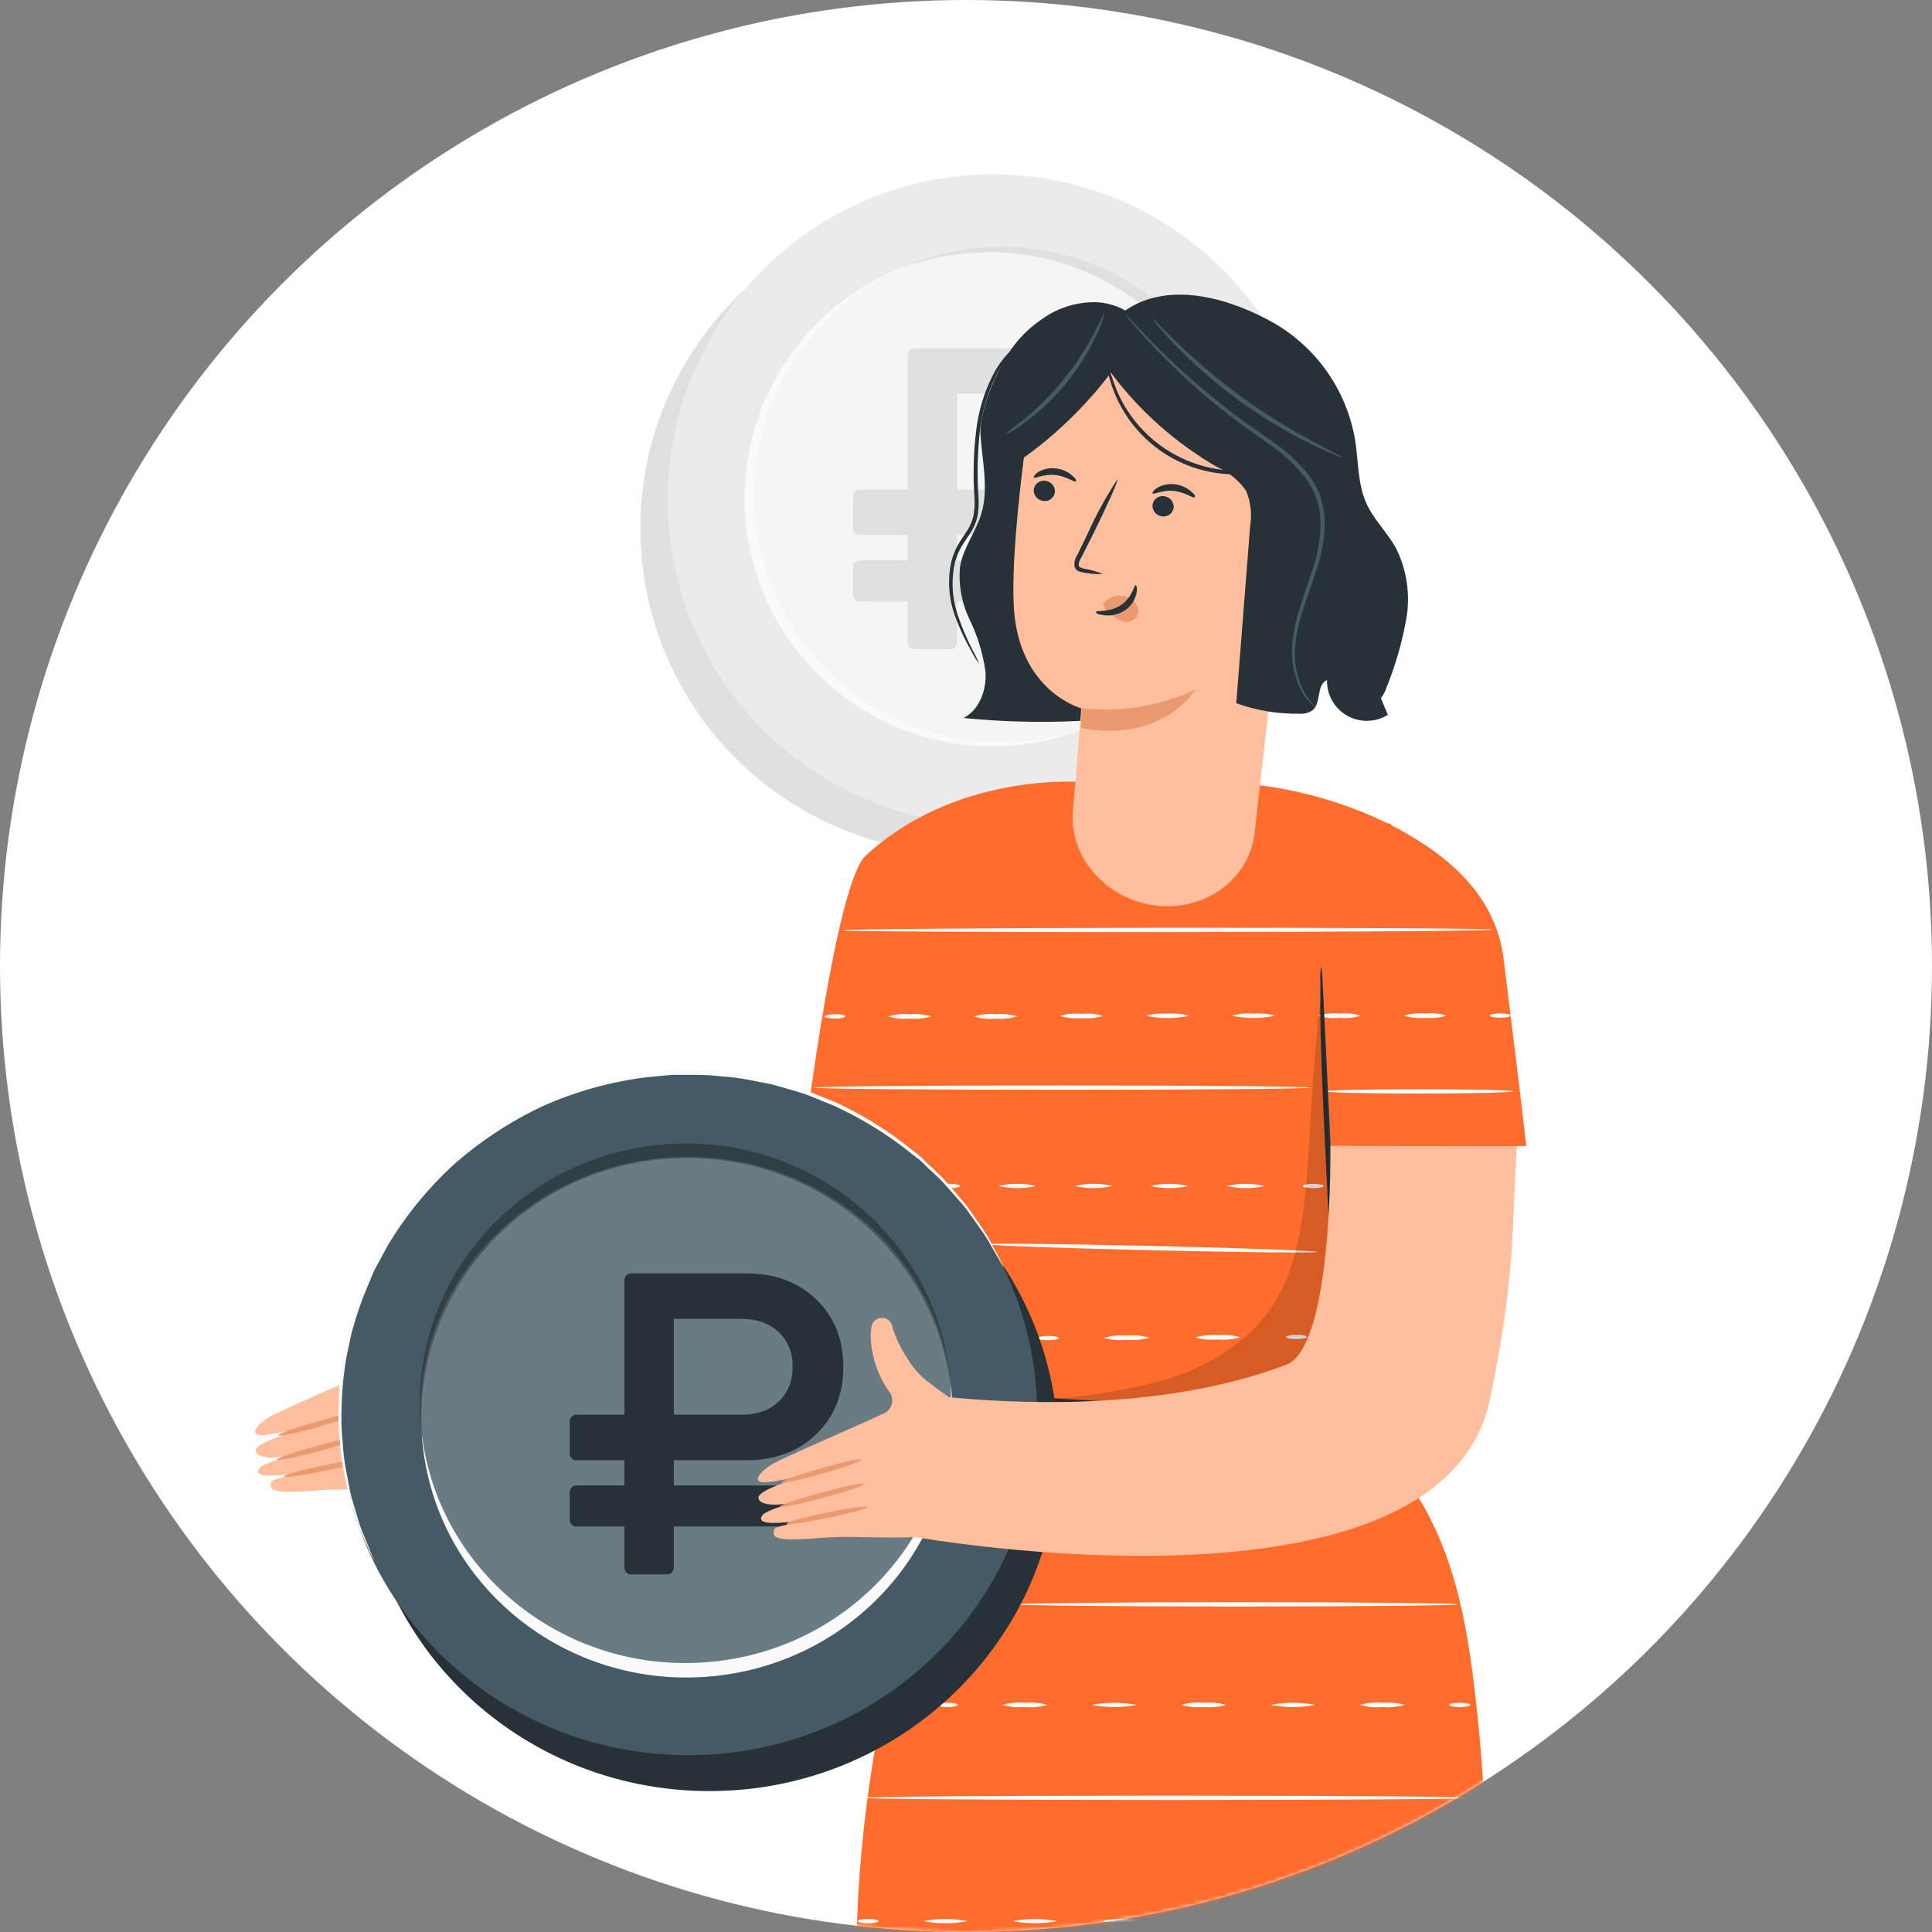 <?xml version="1.0" encoding="UTF-8"?> <svg xmlns="http://www.w3.org/2000/svg" width="500" height="500" viewBox="0 0 500 500" fill="none"><rect x="0" y="0" width="500" height="500" fill="#808080" stroke="none"/> <circle cx="250" cy="250" r="250" fill="white"></circle> <mask id="mask0" maskUnits="userSpaceOnUse" x="0" y="0" width="500" height="500"> <circle cx="250" cy="250" r="250" fill="white"></circle> </mask> <g mask="url(#mask0)"> <path d="M261.237 220.12C307.303 213.867 339.578 171.454 333.325 125.388C327.072 79.322 284.659 47.047 238.593 53.3C192.527 59.553 160.252 101.966 166.505 148.032C172.758 194.098 215.171 226.373 261.237 220.12Z" fill="#E0E0E0"></path> <path d="M268.98 212.634C314.993 206.004 346.919 163.327 340.289 117.314C333.658 71.301 290.982 39.375 244.969 46.006C198.955 52.636 167.029 95.312 173.66 141.326C180.291 187.339 222.967 219.265 268.98 212.634Z" fill="#EBEBEB"></path> <path d="M281.517 188.213C313.585 175.36 328.897 138.282 315.717 105.396C302.537 72.51 265.856 56.269 233.788 69.122C201.72 81.974 186.408 119.052 199.588 151.938C212.768 184.824 249.449 201.065 281.517 188.213Z" fill="#F5F5F5"></path> <path d="M199.835 151.858C193.624 136.371 193.698 119.072 200.042 103.639C206.386 88.206 218.5 75.855 233.807 69.214L232.083 69.839C216.551 76.343 204.2 88.694 197.698 104.227C191.196 119.759 191.063 137.226 197.33 152.855C203.596 168.484 215.758 181.022 231.19 187.76C246.621 194.498 264.084 194.897 279.807 188.869L281.488 188.136C265.833 193.909 248.545 193.348 233.297 186.573C218.049 179.799 206.045 167.345 199.835 151.858V151.858Z" fill="#FAFAFA"></path> <path d="M315.459 105.492C321.671 120.979 321.596 138.278 315.252 153.711C308.908 169.144 296.795 181.495 281.488 188.136L283.191 187.511C298.975 181.185 311.6 168.848 318.288 153.214C324.977 137.58 325.18 119.929 318.854 104.145C312.529 88.36 300.192 75.735 284.557 69.047C268.923 62.359 251.272 62.155 235.488 68.481L233.807 69.214C249.462 63.447 266.748 64.01 281.994 70.784C297.241 77.558 309.246 90.009 315.459 105.492V105.492Z" fill="#E0E0E0"></path> <path d="M295.326 108.639C294.787 108.855 292.826 105.363 290.282 99.801L292.093 100.577C289.42 101.784 286.23 103.185 282.759 104.608L281.229 105.233L280.582 103.681L279.569 101.159C277.802 96.719 276.249 92.537 275.042 89.088L276.853 89.864C271.098 91.869 267.196 92.882 266.981 92.343C266.765 91.804 270.279 89.821 275.818 87.277L277.026 86.739L277.629 88.053C279.16 91.394 280.927 95.469 282.695 99.909C283.04 100.771 283.363 101.633 283.686 102.431L281.531 101.504C285.044 100.146 288.299 98.939 291.08 97.99L292.459 97.516L292.89 98.766C294.787 104.543 295.8 108.423 295.326 108.639Z" fill="#FAFAFA"></path> <path d="M301.794 125.366C300.932 125.711 299.207 123.448 297.957 120.322C296.707 117.197 296.384 114.373 297.246 114.028C298.108 113.683 299.832 115.946 301.083 119.072C302.333 122.198 302.635 125.086 301.794 125.366Z" fill="#FAFAFA"></path> <path d="M263.231 134.721C262.368 135.066 260.04 131.294 258.036 126.293C256.031 121.292 255.126 116.981 255.988 116.636C256.85 116.291 259.157 120.063 261.161 125.043C263.166 130.022 264.093 134.376 263.231 134.721Z" fill="#FAFAFA"></path> <path d="M214.989 287.378C214.989 287.378 214.989 336.374 202.724 341.009C169.355 353.64 129.434 350.73 115.423 349.394C113.742 348.23 111.802 346.807 109.603 345.083C107.702 343.535 106.077 341.676 104.796 339.586C103.11 337.021 101.77 334.245 100.808 331.33C100.742 330.746 100.491 330.198 100.091 329.767C99.691 329.335 99.164 329.043 98.586 328.932C98.009 328.822 97.411 328.898 96.88 329.151C96.349 329.404 95.913 329.82 95.635 330.339C94.643 332.688 94.967 341.224 100.356 348.489C100.607 348.957 100.753 349.475 100.785 350.005C100.817 350.536 100.734 351.067 100.542 351.563C100.349 352.058 100.052 352.506 99.67 352.876C99.288 353.246 98.831 353.529 98.329 353.705C92.725 356.443 72.851 364.849 69.704 366.746C66.88 368.449 64.293 371.23 67.44 371.424C70.587 371.618 87.272 367.501 87.272 367.501C87.272 367.501 65.285 372.459 66.168 375.627C66.751 377.783 72.872 378.279 87.078 373.472C87.078 373.472 68.992 377.783 67.268 379.809C63.366 384.573 85.181 379.701 85.181 379.701C69.941 383.258 70.092 382.417 70.092 384.551C70.092 386.168 73.67 386.448 82.163 385.715C89.061 385.112 96.325 385.866 106.866 385.5C106.866 385.5 243.076 409.771 255.47 349.653C262.174 317.319 261.032 305.291 262.368 284.339" fill="#FFBE9D"></path> <path d="M94.406 377.783C94.406 378.149 89.879 379.443 84.059 380.65C78.239 381.857 73.497 382.504 73.432 382.116C73.368 381.728 78.002 380.434 83.779 379.249C89.556 378.063 94.32 377.395 94.406 377.783Z" fill="#EB996E"></path> <path d="M93.674 371.769C93.781 372.157 88.91 373.795 82.896 375.455C76.882 377.115 71.773 378.128 71.665 377.74C71.558 377.352 76.429 375.714 82.443 374.075C88.457 372.437 93.566 371.402 93.674 371.769Z" fill="#EB996E"></path> <path d="M92.854 365.561C92.962 365.927 88.392 367.565 82.659 369.204C76.925 370.842 72.161 371.855 72.053 371.467C71.945 371.079 76.515 369.462 82.27 367.824C88.026 366.186 92.703 365.173 92.854 365.561Z" fill="#EB996E"></path> <path d="M395 296.539C395 296.539 394.224 289.232 389.159 248.341C387.003 230.536 373.056 220.319 360.08 213.55V213.313L358.938 212.99C348.235 207.826 336.746 204.483 324.944 203.096L279.052 202.363C279.052 202.363 247.236 199.949 224.021 221.461C216.412 228.531 208.608 291.689 208.608 291.689L231.565 299.859L231.371 290.547C231.371 290.547 230.423 309.451 236.674 320.466L251.44 346.484L241.675 392.376C235.596 409.858 215.592 473.77 223.439 537.057C233.16 615.455 236.135 649.686 236.135 649.686L368.702 650.311C368.702 650.311 395.065 533.113 380.623 429.516C374.156 383.473 356.308 378.429 353.743 368.6L356.631 298.07L395 296.539Z" fill="#FF6C2C"></path> <path d="M386.506 240.603C386.506 240.904 348.741 241.185 302.159 241.228C255.577 241.271 217.833 241.055 217.833 240.754C217.833 240.452 255.577 240.15 302.159 240.107C348.741 240.064 386.485 240.279 386.506 240.603Z" fill="#FAFAFA"></path> <path d="M218.761 263.042C218.761 263.344 217.554 263.603 216.066 263.603C214.579 263.603 213.415 263.301 213.415 263.042C213.415 262.783 214.622 262.482 216.109 262.482C217.597 262.482 218.761 262.676 218.761 263.042Z" fill="#FAFAFA"></path> <path d="M240.985 263.042C239.187 263.6 237.296 263.79 235.423 263.602C233.552 263.793 231.662 263.61 229.862 263.064C231.658 262.502 233.549 262.304 235.423 262.482C237.296 262.306 239.185 262.496 240.985 263.042V263.042Z" fill="#FAFAFA"></path> <path d="M263.209 263.042C261.412 263.604 259.521 263.802 257.647 263.624C255.775 263.799 253.886 263.609 252.086 263.064C253.883 262.504 255.773 262.306 257.647 262.482C259.52 262.304 261.409 262.494 263.209 263.042Z" fill="#FAFAFA"></path> <path d="M285.453 262.913C283.659 263.487 281.766 263.685 279.892 263.495C278.019 263.67 276.13 263.48 274.331 262.934C276.128 262.377 278.019 262.186 279.892 262.374C281.763 262.183 283.654 262.366 285.453 262.913V262.913Z" fill="#FAFAFA"></path> <path d="M307.699 262.913C304.029 263.66 300.247 263.66 296.577 262.913C298.376 262.365 300.265 262.175 302.138 262.352C304.011 262.164 305.902 262.355 307.699 262.913V262.913Z" fill="#FAFAFA"></path> <path d="M329.944 262.891C326.275 263.638 322.492 263.638 318.822 262.891C320.621 262.343 322.511 262.153 324.383 262.331C326.256 262.143 328.147 262.333 329.944 262.891V262.891Z" fill="#FAFAFA"></path> <path d="M352.169 262.87C350.377 263.417 348.495 263.607 346.629 263.43C344.757 263.62 342.865 263.43 341.068 262.87C342.867 262.322 344.757 262.131 346.629 262.309C348.495 262.12 350.379 262.311 352.169 262.87V262.87Z" fill="#FAFAFA"></path> <path d="M374.414 262.848C372.614 263.396 370.725 263.586 368.852 263.409C366.98 263.597 365.088 263.406 363.291 262.848C365.091 262.302 366.98 262.112 368.852 262.288C370.725 262.097 372.617 262.288 374.414 262.848V262.848Z" fill="#FAFAFA"></path> <path d="M390.947 262.826C390.947 263.15 389.74 263.387 388.275 263.387C386.809 263.387 385.58 263.15 385.58 262.826C385.58 262.503 386.787 262.266 388.253 262.266C389.719 262.266 390.947 262.525 390.947 262.826Z" fill="#FAFAFA"></path> <path d="M339.171 281.472C339.171 281.795 310.373 282.033 274.849 282.033C239.326 282.033 210.527 281.795 210.527 281.472C210.527 281.149 239.326 280.912 274.849 280.912C310.373 280.912 339.171 281.17 339.171 281.472Z" fill="#FAFAFA"></path> <path d="M391.572 282.442C391.572 282.744 380.665 283.003 367.214 283.003C353.763 283.003 342.856 282.744 342.856 282.442C342.856 282.14 353.763 281.882 367.214 281.882C380.665 281.882 391.572 282.097 391.572 282.442Z" fill="#FAFAFA"></path> <path d="M341.024 324.002C341.024 324.303 321.883 324.131 298.279 323.57C274.676 323.01 255.535 322.342 255.556 322.018C255.578 321.695 274.698 321.911 298.301 322.45C321.904 322.988 341.024 323.7 341.024 324.002Z" fill="#FAFAFA"></path> <path d="M377.238 415.203C377.238 415.505 351.716 415.764 320.267 415.764C288.817 415.764 263.273 415.505 263.273 415.203C263.273 414.902 288.774 414.643 320.267 414.643C351.759 414.643 377.238 414.88 377.238 415.203Z" fill="#FAFAFA"></path> <path d="M381.55 465.277C381.55 465.6 346.156 465.838 302.505 465.838C258.855 465.838 223.461 465.6 223.461 465.277C223.461 464.954 258.855 464.717 302.505 464.717C346.156 464.717 381.55 464.975 381.55 465.277Z" fill="#FAFAFA"></path> <path d="M248.487 306.929C248.487 307.231 247.279 307.49 245.792 307.49C244.305 307.49 243.098 307.231 243.098 306.929C243.098 306.628 244.305 306.369 245.792 306.369C247.279 306.369 248.487 306.628 248.487 306.929Z" fill="#FAFAFA"></path> <path d="M268.209 306.929C264.961 307.677 261.585 307.677 258.337 306.929C261.585 306.182 264.961 306.182 268.209 306.929Z" fill="#FAFAFA"></path> <path d="M287.911 306.929C284.67 307.677 281.301 307.677 278.06 306.929C281.301 306.182 284.67 306.182 287.911 306.929V306.929Z" fill="#FAFAFA"></path> <path d="M307.613 306.929C304.372 307.677 301.003 307.677 297.762 306.929C301.003 306.182 304.372 306.182 307.613 306.929V306.929Z" fill="#FAFAFA"></path> <path d="M327.337 306.929C324.089 307.677 320.713 307.677 317.464 306.929C320.713 306.182 324.089 306.182 327.337 306.929V306.929Z" fill="#FAFAFA"></path> <path d="M342.576 306.929C342.576 307.231 341.369 307.49 339.882 307.49C338.395 307.49 337.188 307.231 337.188 306.929C337.188 306.628 338.395 306.369 339.882 306.369C341.369 306.369 342.576 306.628 342.576 306.929Z" fill="#FAFAFA"></path> <path d="M273.987 346.29C273.987 346.592 272.779 346.85 271.292 346.85C269.805 346.85 268.598 346.613 268.598 346.312C268.598 346.01 269.783 345.729 271.271 345.729C272.758 345.729 273.987 345.967 273.987 346.29Z" fill="#FAFAFA"></path> <path d="M297.482 346.182C295.575 346.744 293.578 346.942 291.598 346.764C289.62 346.968 287.621 346.785 285.713 346.225C287.623 345.676 289.617 345.479 291.598 345.643C293.576 345.454 295.571 345.637 297.482 346.182V346.182Z" fill="#FAFAFA"></path> <path d="M321.064 346.074C319.159 346.649 317.16 346.846 315.18 346.657C313.203 346.848 311.208 346.673 309.295 346.139C311.2 345.564 313.197 345.359 315.18 345.536C317.158 345.359 319.151 345.542 321.064 346.074V346.074Z" fill="#FAFAFA"></path> <path d="M338.222 346.01C338.222 346.311 337.015 346.57 335.527 346.57C334.04 346.57 332.833 346.333 332.833 346.031C332.833 345.73 334.04 345.471 335.527 345.449C337.015 345.428 338.222 345.686 338.222 346.01Z" fill="#FAFAFA"></path> <path d="M247.904 441.221C247.904 441.523 246.697 441.782 245.21 441.782C243.722 441.782 242.515 441.523 242.515 441.221C242.515 440.919 243.722 440.661 245.21 440.661C246.697 440.661 247.904 440.898 247.904 441.221Z" fill="#FAFAFA"></path> <path d="M271.012 441.221C269.131 441.767 267.164 441.957 265.213 441.781C263.27 441.959 261.31 441.768 259.437 441.221C261.308 440.662 263.27 440.472 265.213 440.661C267.164 440.472 269.133 440.662 271.012 441.221Z" fill="#FAFAFA"></path> <path d="M294.141 441.221C290.319 441.968 286.388 441.968 282.566 441.221C286.388 440.474 290.319 440.474 294.141 441.221V441.221Z" fill="#FAFAFA"></path> <path d="M317.27 441.221C315.397 441.768 313.437 441.959 311.493 441.781C309.542 441.957 307.576 441.767 305.695 441.221C307.573 440.662 309.542 440.472 311.493 440.661C313.437 440.472 315.399 440.662 317.27 441.221V441.221Z" fill="#FAFAFA"></path> <path d="M340.4 441.221C336.585 441.968 332.661 441.968 328.846 441.221C332.661 440.474 336.585 440.474 340.4 441.221Z" fill="#FAFAFA"></path> <path d="M363.549 441.221C361.668 441.767 359.702 441.957 357.751 441.781C355.807 441.959 353.848 441.768 351.974 441.221C353.845 440.662 355.807 440.472 357.751 440.661C359.702 440.472 361.671 440.662 363.549 441.221Z" fill="#FAFAFA"></path> <path d="M380.492 441.221C380.492 441.523 379.285 441.782 377.798 441.782C376.311 441.782 375.104 441.523 375.104 441.221C375.104 440.919 376.311 440.661 377.798 440.661C379.285 440.661 380.492 440.898 380.492 441.221Z" fill="#FAFAFA"></path> <path d="M227.363 497.179C227.363 497.481 226.155 497.74 224.668 497.74C223.181 497.74 221.974 497.481 221.974 497.179C221.974 496.878 223.181 496.619 224.668 496.619C226.155 496.619 227.363 496.856 227.363 497.179Z" fill="#FAFAFA"></path> <path d="M250.469 497.18C246.654 497.927 242.731 497.927 238.916 497.18C242.731 496.432 246.654 496.432 250.469 497.18V497.18Z" fill="#FAFAFA"></path> <path d="M273.576 497.18C269.761 497.927 265.837 497.927 262.022 497.18C265.837 496.432 269.761 496.432 273.576 497.18Z" fill="#FAFAFA"></path> <path d="M296.685 497.18C292.87 497.927 288.946 497.927 285.131 497.18C288.946 496.432 292.87 496.432 296.685 497.18Z" fill="#FAFAFA"></path> <path d="M319.814 497.18C315.999 497.927 312.075 497.927 308.26 497.18C312.075 496.432 315.999 496.432 319.814 497.18Z" fill="#FAFAFA"></path> <path d="M342.922 497.18C339.107 497.927 335.183 497.927 331.368 497.18C335.183 496.432 339.107 496.432 342.922 497.18Z" fill="#FAFAFA"></path> <path d="M366.029 497.18C362.214 497.927 358.29 497.927 354.475 497.18C358.29 496.432 362.214 496.432 366.029 497.18Z" fill="#FAFAFA"></path> <path d="M380.299 497.74C381.787 497.74 382.993 497.489 382.993 497.179C382.993 496.87 381.787 496.619 380.299 496.619C378.811 496.619 377.604 496.87 377.604 497.179C377.604 497.489 378.811 497.74 380.299 497.74Z" fill="#FAFAFA"></path> <path d="M339.494 361.034C338.342 361.386 337.158 361.624 335.959 361.745C333.674 362.112 330.355 362.543 326.216 362.974C315.472 364.035 304.677 364.474 293.882 364.289C283.065 364.104 272.268 363.276 261.549 361.81C257.432 361.25 254.134 360.689 251.849 360.236C250.66 360.082 249.49 359.808 248.357 359.417C249.556 359.375 250.757 359.469 251.935 359.698L261.657 360.818C269.869 361.702 281.251 362.629 293.861 362.866C306.471 363.103 317.852 362.565 326.194 361.961L335.959 361.185C337.129 361.006 338.314 360.956 339.494 361.034V361.034Z" fill="#263238"></path> <path d="M344.905 333.206C344.662 332.138 344.547 331.046 344.56 329.951C344.452 327.537 344.301 324.562 344.129 321.048C343.741 313.224 343.245 303.006 342.706 291.711C342.167 280.416 341.779 269.875 341.693 262.352C341.693 258.58 341.693 255.541 341.693 253.45C341.647 252.353 341.719 251.255 341.909 250.173C342.151 251.241 342.267 252.334 342.254 253.428C342.361 255.821 342.512 258.796 342.706 262.331C343.073 270.134 343.569 280.351 344.129 291.646C344.689 302.942 345.034 313.504 345.121 321.027C345.121 324.777 345.121 327.817 345.121 329.929C345.167 331.026 345.094 332.125 344.905 333.206V333.206Z" fill="#263238"></path> <g opacity="0.4"> <path opacity="0.4" d="M270.02 362.198C280.545 361.606 290.982 359.938 301.167 357.219C311.255 354.179 320.934 348.834 327.444 340.556C335.894 329.778 337.424 315.401 338.416 301.756C339.493 286.796 339.903 271.212 342.296 255.002L345.076 329.865V364.354L308.432 379.96L270.02 362.198Z" fill="black"></path> </g> <path d="M183.603 463.531C233.473 463.531 273.9 423.992 273.9 375.218C273.9 326.443 233.473 286.904 183.603 286.904C133.734 286.904 93.307 326.443 93.307 375.218C93.307 423.992 133.734 463.531 183.603 463.531Z" fill="#263238"></path> <path d="M178.107 454.241C227.977 454.241 268.404 414.701 268.404 365.927C268.404 317.153 227.977 277.614 178.107 277.614C128.238 277.614 87.811 317.153 87.811 365.927C87.811 414.701 128.238 454.241 178.107 454.241Z" fill="#455A64"></path> <path opacity="0.2" d="M180.999 430.583C218.949 428.627 248.201 397.694 246.335 361.492C244.47 325.29 212.193 297.527 174.243 299.483C136.293 301.439 107.041 332.372 108.906 368.574C110.772 404.776 143.049 432.538 180.999 430.583Z" fill="white"></path> <path d="M184.078 430.077C146.916 433.612 113.828 407.53 109.215 371.553C109.215 372.178 109.215 372.825 109.345 373.45C113.031 410.44 146.658 437.492 184.466 433.806C222.275 430.12 249.931 397.334 246.266 360.366C246.266 359.719 246.094 359.094 246.007 358.447C248.573 394.726 221.219 426.542 184.078 430.077Z" fill="#FAFAFA"></path> <g clip-path="url(#clip0)"> <path d="M149.21 395.058H161.603V405.682C161.603 406.199 161.768 406.622 162.101 406.953C162.433 407.286 162.857 407.452 163.374 407.452H172.613C173.092 407.452 173.507 407.286 173.858 406.953C174.208 406.622 174.383 406.199 174.383 405.682V395.058H202.322C202.838 395.058 203.262 394.894 203.595 394.561C203.927 394.228 204.093 393.805 204.093 393.288V386.206C204.093 385.692 203.927 385.266 203.595 384.935C203.263 384.603 202.838 384.436 202.322 384.436H174.382V377.907H193.192C200.569 377.907 206.589 375.66 211.256 371.158C215.921 366.661 218.255 360.852 218.255 353.731C218.255 346.614 215.921 340.805 211.256 336.304C206.59 331.806 200.569 329.554 193.192 329.554H163.373C162.856 329.554 162.433 329.721 162.1 330.051C161.768 330.384 161.602 330.81 161.602 331.324V366.125H149.21C148.693 366.125 148.27 366.3 147.937 366.65C147.605 367 147.439 367.415 147.439 367.895V376.137C147.439 376.654 147.604 377.077 147.937 377.41C148.27 377.743 148.692 377.907 149.21 377.907H161.603V384.436H149.21C148.693 384.436 148.27 384.602 147.937 384.935C147.605 385.266 147.439 385.691 147.439 386.206V393.288C147.439 393.805 147.604 394.228 147.937 394.561C148.27 394.894 148.693 395.058 149.21 395.058ZM174.382 341.34H192.086C195.995 341.34 199.148 342.483 201.546 344.769C203.943 347.056 205.142 350.045 205.142 353.732C205.142 357.42 203.943 360.41 201.546 362.694C199.148 364.983 195.995 366.126 192.086 366.126H174.382V341.34Z" fill="#263238"></path> </g> <g clip-path="url(#clip1)"> <path d="M222.526 155.636H234.919V166.26C234.919 166.777 235.084 167.2 235.417 167.531C235.749 167.864 236.173 168.03 236.69 168.03H245.929C246.408 168.03 246.823 167.864 247.173 167.531C247.524 167.2 247.699 166.777 247.699 166.26V155.636H275.638C276.153 155.636 276.578 155.472 276.91 155.139C277.243 154.807 277.409 154.383 277.409 153.866V146.784C277.409 146.27 277.243 145.844 276.91 145.514C276.579 145.181 276.153 145.014 275.638 145.014H247.698V138.485H266.508C273.885 138.485 279.905 136.238 284.572 131.736C289.237 127.239 291.571 121.43 291.571 114.309C291.571 107.192 289.237 101.383 284.572 96.882C279.906 92.385 273.884 90.132 266.508 90.132H236.689C236.172 90.132 235.749 90.299 235.416 90.629C235.084 90.962 234.918 91.388 234.918 91.902V126.703H222.526C222.009 126.703 221.586 126.878 221.253 127.228C220.921 127.578 220.755 127.993 220.755 128.473V136.715C220.755 137.232 220.92 137.656 221.253 137.988C221.586 138.321 222.008 138.485 222.526 138.485H234.919V145.014H222.526C222.009 145.014 221.586 145.18 221.253 145.513C220.921 145.844 220.755 146.269 220.755 146.784V153.866C220.755 154.383 220.92 154.806 221.253 155.139C221.586 155.472 222.009 155.636 222.526 155.636ZM247.698 101.918H265.402C269.311 101.918 272.464 103.061 274.862 105.348C277.259 107.634 278.458 110.623 278.458 114.31C278.458 117.999 277.259 120.988 274.862 123.272C272.464 125.561 269.311 126.704 265.402 126.704H247.698V101.918Z" fill="#E0E0E0"></path> </g> <path opacity="0.3" d="M171.145 300.01C208.307 296.475 241.394 322.536 246.007 358.534C246.007 357.908 246.007 357.262 245.878 356.615C242.192 319.647 208.565 292.595 170.778 296.259C132.991 299.924 105.292 332.753 108.978 369.721C108.978 370.368 109.129 370.993 109.215 371.639C106.65 335.361 134.004 303.524 171.145 300.01Z" fill="black"></path> <path d="M259.738 327.925C259.572 327.737 259.434 327.527 259.329 327.3C259.048 326.847 258.703 326.243 258.251 325.467L256.526 322.493C255.801 321.103 254.972 319.77 254.048 318.505L250.642 313.676C249.413 311.93 247.753 310.249 246.137 308.331C244.401 306.287 242.521 304.371 240.511 302.597C239.454 301.648 238.484 300.441 237.277 299.644L233.634 296.798C228.137 292.638 222.203 289.089 215.937 286.214L210.678 284.059C209.794 283.714 208.888 283.326 207.983 283.024L205.159 282.184C203.241 281.666 201.344 281.02 199.361 280.545L193.304 279.381C191.231 278.99 189.136 278.731 187.031 278.605C184.886 278.331 182.727 278.187 180.564 278.174H173.947L167.243 278.799C157.939 279.973 148.859 282.515 140.298 286.344C131.804 290.358 123.934 295.578 116.932 301.842C110.542 307.798 105.008 314.61 100.485 322.083L97.553 327.515L96.821 328.852L96.239 330.253C95.851 331.18 95.463 332.085 95.096 332.99C93.604 336.496 92.343 340.097 91.324 343.768C90.763 345.536 90.526 347.368 90.117 349.092C89.707 350.805 89.398 352.539 89.19 354.287C88.727 357.559 88.468 360.856 88.414 364.16C88.28 367.158 88.366 370.163 88.673 373.148C88.82 375.827 89.151 378.491 89.664 381.124C90.203 383.581 90.483 385.909 91.108 387.979C91.734 390.048 92.272 391.902 92.79 393.605C93.227 395.078 93.767 396.518 94.406 397.916L95.7 401.128L96.476 403.089C96.578 403.311 96.657 403.542 96.713 403.779C96.713 403.779 96.584 403.585 96.389 403.154C96.195 402.723 95.872 402.011 95.506 401.214C95.139 400.416 94.644 399.274 94.083 398.045C93.412 396.651 92.843 395.211 92.38 393.734C91.841 392.031 91.238 390.156 90.591 388.087C89.944 386.017 89.599 383.775 89.061 381.21C88.51 378.566 88.142 375.887 87.961 373.192C87.624 370.179 87.509 367.146 87.616 364.117C87.649 360.778 87.886 357.445 88.328 354.136C88.528 352.374 88.83 350.625 89.233 348.898C89.643 347.131 89.88 345.298 90.419 343.509C91.426 339.767 92.679 336.094 94.169 332.516L95.333 329.735L95.915 328.313L96.648 326.955C97.618 325.144 98.588 323.312 99.601 321.458C104.15 313.877 109.729 306.963 116.178 300.915C123.283 294.597 131.271 289.347 139.889 285.331C148.547 281.441 157.738 278.869 167.157 277.7L173.947 277.075H180.629C182.792 277.068 184.953 277.212 187.096 277.506C189.229 277.657 191.352 277.93 193.455 278.325L199.576 279.532C201.581 280.006 203.5 280.653 205.418 281.214L208.263 282.054C209.212 282.378 210.096 282.766 211.001 283.132L216.304 285.288C222.613 288.209 228.578 291.823 234.087 296.065L237.751 298.954C238.937 299.881 239.907 301.109 240.985 301.972C242.99 303.775 244.863 305.72 246.589 307.792C248.184 309.753 249.823 311.456 251.051 313.245L254.392 318.138C255.296 319.435 256.103 320.797 256.807 322.212L258.423 325.273L259.415 327.149C259.544 327.398 259.652 327.657 259.738 327.925V327.925Z" fill="#FAFAFA"></path> <path d="M235.38 447.839C235.1 448.011 233.677 446.05 232.19 443.528C231.13 442.061 230.395 440.386 230.034 438.613C230.293 438.462 231.716 440.402 233.203 442.924C234.25 444.4 234.99 446.071 235.38 447.839V447.839Z" fill="#263238"></path> <path d="M344.301 296.54C344.301 296.54 345.12 348.553 332.855 353.209C299.508 365.819 259.565 362.931 245.576 361.595C243.894 360.431 241.954 358.986 239.734 357.283C237.835 355.732 236.216 353.865 234.949 351.765C233.243 349.219 231.901 346.448 230.961 343.531C230.898 342.945 230.65 342.395 230.251 341.96C229.853 341.526 229.326 341.23 228.748 341.117C228.17 341.004 227.57 341.079 227.038 341.331C226.505 341.583 226.067 341.999 225.788 342.518C224.775 344.889 225.098 353.425 230.487 360.689C230.738 361.158 230.884 361.675 230.916 362.206C230.949 362.736 230.865 363.268 230.673 363.763C230.481 364.259 230.183 364.707 229.801 365.077C229.419 365.446 228.962 365.729 228.461 365.906C222.856 368.622 202.982 377.05 199.835 378.947C197.033 380.65 194.424 383.43 197.571 383.624C200.718 383.818 217.424 379.68 217.424 379.68C217.424 379.68 195.437 384.659 196.3 387.828C196.903 389.983 203.003 390.479 217.23 385.672C217.23 385.672 199.145 389.983 197.42 392.01C193.519 396.795 215.333 392.01 215.333 392.01C200.072 395.545 200.244 394.726 200.244 396.86C200.244 398.455 203.844 398.756 212.337 398.002C219.235 397.398 226.477 398.153 237.04 397.808C237.04 397.808 373.228 422.08 385.644 361.961C392.327 329.628 391.206 317.599 392.542 296.647" fill="#FFBE9D"></path> <path d="M224.559 389.983C224.559 390.35 220.011 391.643 214.213 392.829C208.414 394.014 203.629 394.704 203.564 394.316C203.499 393.928 208.134 392.635 213.911 391.449C219.688 390.264 224.452 389.595 224.559 389.983Z" fill="#EB996E"></path> <path d="M223.804 383.969C223.912 384.357 219.062 385.995 213.026 387.634C206.991 389.272 201.903 390.328 201.796 389.94C201.688 389.552 206.559 387.914 212.574 386.276C218.588 384.638 223.718 383.603 223.804 383.969Z" fill="#EB996E"></path> <path d="M223.007 377.74C223.115 378.128 218.545 379.766 212.79 381.383C207.034 382.999 202.292 384.055 202.184 383.667C202.077 383.279 206.646 381.663 212.402 380.025C218.157 378.386 222.899 377.287 223.007 377.74Z" fill="#EB996E"></path> <path d="M265.709 87.17C259.63 90.252 253.314 105.664 253.745 112.476C254.176 119.287 255.901 126.25 254.025 132.781C252.624 137.545 249.326 141.684 248.464 146.577C248.01 151.293 248.86 156.042 250.921 160.308C252.981 164.552 254.37 169.089 255.039 173.759C255.383 178.458 253.551 183.674 249.369 185.808C268.753 187.768 288.319 186.867 307.44 183.135" fill="#263238"></path> <path d="M277.673 209.498C278.88 196.758 279.828 183.308 279.828 183.308C279.828 183.308 263.683 178.997 262.39 157.225C261.161 136.489 269.18 89.648 269.18 89.648C281.323 86.082 294.269 86.328 306.269 90.352C318.268 94.377 328.744 101.986 336.283 112.153V112.153L324.707 215.49C323.371 227.497 311.968 235.882 299.142 234.352C286.058 232.735 276.509 221.634 277.673 209.498Z" fill="#FFBE9D"></path> <path d="M267.541 126.595C267.467 127.31 267.673 128.025 268.115 128.592C268.557 129.159 269.201 129.532 269.912 129.634C270.256 129.696 270.609 129.689 270.951 129.615C271.292 129.54 271.616 129.398 271.902 129.198C272.188 128.997 272.433 128.742 272.62 128.447C272.808 128.152 272.935 127.823 272.995 127.479C273.075 126.763 272.871 126.044 272.428 125.476C271.985 124.908 271.337 124.536 270.624 124.439C270.279 124.374 269.926 124.379 269.583 124.452C269.24 124.526 268.916 124.667 268.629 124.868C268.342 125.069 268.097 125.325 267.911 125.622C267.724 125.918 267.598 126.249 267.541 126.595Z" fill="#263238"></path> <path d="M267.562 123.577C267.864 123.965 270.084 122.629 273.059 122.93C276.034 123.232 278.017 124.913 278.383 124.59C278.75 124.267 278.275 123.771 277.392 122.995C276.18 121.958 274.671 121.332 273.081 121.206C271.542 121.055 269.995 121.395 268.662 122.176C267.778 122.779 267.411 123.405 267.562 123.577Z" fill="#263238"></path> <path d="M298.28 130.583C298.2 131.298 298.404 132.017 298.847 132.585C299.29 133.153 299.938 133.525 300.651 133.622C300.996 133.687 301.349 133.682 301.692 133.609C302.035 133.535 302.359 133.394 302.646 133.193C302.933 132.992 303.177 132.736 303.364 132.439C303.551 132.143 303.677 131.812 303.734 131.466C303.808 130.752 303.602 130.036 303.16 129.469C302.718 128.903 302.074 128.529 301.363 128.427C301.019 128.365 300.666 128.372 300.324 128.447C299.983 128.522 299.659 128.663 299.373 128.864C299.086 129.064 298.842 129.319 298.655 129.614C298.467 129.909 298.34 130.238 298.28 130.583V130.583Z" fill="#263238"></path> <path d="M298.279 127.694C298.603 128.082 300.823 126.746 303.776 127.047C306.729 127.349 308.755 129.031 309.122 128.707C309.488 128.384 309.122 127.867 308.13 127.091C306.913 126.065 305.406 125.447 303.819 125.323C302.28 125.155 300.728 125.496 299.4 126.293C298.517 126.897 298.128 127.5 298.279 127.694Z" fill="#263238"></path> <path d="M285.411 148.538C283.892 147.921 282.308 147.472 280.691 147.202C279.936 147.051 279.246 146.836 279.16 146.318C279.19 145.544 279.444 144.795 279.893 144.163C280.777 142.417 281.704 140.563 282.695 138.644C286.597 130.755 289.507 124.245 289.162 124.094C286.246 128.522 283.694 133.179 281.531 138.019C280.583 139.959 279.677 141.813 278.837 143.581C278.208 144.469 277.938 145.563 278.082 146.642C278.169 146.915 278.314 147.167 278.508 147.379C278.701 147.591 278.939 147.759 279.203 147.87C279.614 148.02 280.041 148.121 280.475 148.172C282.097 148.511 283.757 148.634 285.411 148.538V148.538Z" fill="#263238"></path> <path d="M279.914 183.286C289.987 184.434 300.181 182.762 309.359 178.458C309.359 178.458 300.953 192.491 279.72 188.373L279.914 183.286Z" fill="#EB996E"></path> <path d="M285.95 155.781C286.586 155.132 287.377 154.655 288.248 154.395C289.119 154.135 290.042 154.1 290.93 154.294C291.578 154.415 292.194 154.67 292.739 155.041C293.285 155.412 293.747 155.891 294.098 156.449C294.447 156.982 294.624 157.609 294.605 158.245C294.585 158.881 294.371 159.496 293.991 160.006C293.464 160.489 292.806 160.804 292.099 160.912C291.393 161.019 290.671 160.914 290.024 160.61C288.675 159.979 287.466 159.085 286.468 157.98C286.151 157.713 285.894 157.382 285.713 157.01C285.602 156.848 285.542 156.656 285.542 156.46C285.542 156.264 285.602 156.072 285.713 155.911" fill="#EB996E"></path> <path d="M293.904 151.448C293.429 151.448 293.106 154.574 290.131 156.579C287.157 158.583 283.773 157.894 283.665 158.346C283.557 158.799 284.376 159.058 285.82 159.23C287.692 159.443 289.579 158.985 291.145 157.937C292.651 156.938 293.71 155.392 294.098 153.626C294.399 152.289 294.119 151.448 293.904 151.448Z" fill="#263238"></path> <path d="M325.978 134.915C328.323 134.657 330.693 135.044 332.833 136.036C334.972 137.063 336.622 138.89 337.424 141.123C338.093 143.405 337.869 145.855 336.799 147.978C335.733 150.079 334.208 151.913 332.337 153.345C331.069 154.464 329.555 155.269 327.918 155.695C327.096 155.897 326.237 155.893 325.417 155.682C324.597 155.471 323.842 155.061 323.219 154.488" fill="#FFBE9D"></path> <path d="M325.871 148.926C325.613 148.926 326.475 150.478 328.609 150.112C329.189 149.982 329.737 149.737 330.222 149.393C330.707 149.049 331.118 148.612 331.433 148.107C332.17 146.988 332.683 145.736 332.941 144.421C333.245 143.023 333.039 141.563 332.359 140.304C332.094 139.746 331.7 139.259 331.209 138.884C330.718 138.509 330.144 138.257 329.536 138.149C327.38 137.868 326.561 139.313 326.82 139.377C327.078 139.442 327.876 138.881 329.255 139.377C330.084 139.791 330.735 140.49 331.092 141.344C331.448 142.199 331.485 143.154 331.195 144.033C330.721 146.361 329.6 148.344 328.285 148.84C326.971 149.336 326.044 148.797 325.871 148.926Z" fill="#EB996E"></path> <path d="M363.959 160.092C365.03 153.891 364.094 147.51 361.286 141.878C359.023 137.782 355.466 134.441 353.57 130.151C351.414 125.28 351.565 119.719 350.789 114.437C349.802 108.073 347.407 102.009 343.778 96.687C340.15 91.366 335.38 86.921 329.815 83.677C319.275 77.685 303.065 72.231 291.209 80.358C288.823 78.995 286.132 78.254 283.384 78.202C278.34 78.176 273.423 79.787 269.373 82.794C264.177 86.359 260.227 91.462 258.078 97.387C255.988 103.357 256.242 109.898 258.789 115.688C259.501 117.24 260.643 118.856 262.324 119.072C263.653 119.079 264.94 118.604 265.946 117.735C274.116 111.716 281.376 104.551 287.501 96.46C294.923 106.378 304.28 114.687 315.007 120.883C317.973 122.186 320.534 124.263 322.422 126.897C323.695 129.848 324.077 133.107 323.521 136.273C322.343 151.506 321.15 166.746 319.943 181.993C325.159 183.873 330.673 184.793 336.217 184.709C337.451 184.824 338.687 184.504 339.709 183.804C341.994 181.863 340.658 177.1 343.438 176C343.389 177.859 343.844 179.697 344.756 181.317C345.668 182.938 347.002 184.281 348.617 185.203C350.231 186.125 352.066 186.592 353.925 186.555C355.784 186.517 357.598 185.976 359.174 184.989C358.57 183.588 357.967 182.165 357.385 180.678C358.018 179.865 358.499 178.945 358.808 177.962C361.155 172.205 362.881 166.215 363.959 160.092V160.092Z" fill="#263238"></path> <path d="M334.774 119.029C334.083 119.534 333.32 119.934 332.511 120.214C330.374 121.13 328.139 121.795 325.85 122.197C318.184 123.618 310.262 122.339 303.432 118.579C296.601 114.818 291.285 108.807 288.386 101.569C287.494 99.422 286.851 97.18 286.468 94.886C286.289 94.051 286.223 93.196 286.274 92.343C286.99 95.387 287.941 98.371 289.119 101.267C292.12 108.219 297.352 113.972 303.989 117.618C310.625 121.264 318.287 122.595 325.764 121.4C328.828 120.859 331.841 120.066 334.774 119.029Z" fill="#263238"></path> <path d="M253.422 171.797C252.691 170.837 252.049 169.812 251.503 168.736C249.85 165.879 248.444 162.887 247.3 159.79C245.507 155.139 245.14 150.059 246.244 145.197C246.61 143.794 247.145 142.44 247.839 141.166C248.572 139.851 249.456 138.666 250.232 137.437C251.039 136.224 251.616 134.872 251.935 133.449C252.196 131.948 252.283 130.422 252.193 128.901C251.775 122.928 251.941 116.929 252.689 110.988C253.305 106.111 254.763 101.377 257 96.999C258.499 94.015 260.624 91.39 263.23 89.303C263.953 88.76 264.734 88.298 265.558 87.924C265.833 87.769 266.131 87.66 266.442 87.601C266.442 87.601 265.278 88.183 263.51 89.648C261.074 91.801 259.102 94.427 257.711 97.365C255.597 101.698 254.22 106.353 253.637 111.139C252.969 117.029 252.84 122.967 253.249 128.88C253.339 130.487 253.245 132.1 252.969 133.687C252.613 135.226 251.977 136.687 251.094 137.998C250.275 139.291 249.391 140.455 248.723 141.662C248.054 142.852 247.533 144.119 247.171 145.434C246.095 150.116 246.379 155.007 247.99 159.532C249.05 162.61 250.333 165.607 251.827 168.499C252.431 169.562 252.963 170.664 253.422 171.797V171.797Z" fill="#263238"></path> <path d="M340.594 183.135C340.219 182.911 339.871 182.644 339.559 182.338C338.65 181.487 337.853 180.524 337.188 179.471C334.898 175.445 333.954 170.793 334.494 166.193C334.947 160.351 337.619 153.906 339.861 146.792C341.075 143.068 341.708 139.178 341.737 135.26C341.727 131.08 340.358 127.017 337.835 123.685C335.21 120.364 332.1 117.457 328.609 115.063C325.29 112.67 321.97 110.406 318.952 108.1C313.595 104.016 308.485 99.618 303.648 94.93C299.509 90.942 296.383 87.493 294.271 85.079C293.215 83.85 292.417 82.923 291.9 82.233C291.383 81.543 291.102 81.22 291.145 81.199C291.189 81.177 291.49 81.479 292.072 82.082L294.594 84.777C296.75 87.105 300.005 90.468 304.187 94.369C309.083 98.951 314.22 103.269 319.577 107.302C322.595 109.609 325.893 111.808 329.256 114.222C332.839 116.647 336.036 119.597 338.74 122.973C341.398 126.494 342.836 130.785 342.836 135.195C342.803 139.227 342.134 143.228 340.853 147.051C338.525 154.294 335.83 160.61 335.291 166.279C334.689 170.723 335.488 175.244 337.576 179.212C338.437 180.625 339.449 181.941 340.594 183.135V183.135Z" fill="#455A64"></path> <path d="M347.556 118.425C346.767 118.247 346 117.98 345.271 117.628C343.827 117.067 341.779 116.14 339.279 114.912C326.224 108.478 314.369 99.852 304.229 89.411C302.311 87.407 300.802 85.725 299.81 84.518C299.245 83.938 298.76 83.286 298.366 82.578C298.496 82.47 300.824 84.992 304.833 88.851C310.031 93.845 315.554 98.489 321.366 102.754C327.199 106.981 333.314 110.805 339.667 114.2C344.517 116.809 347.642 118.253 347.556 118.425Z" fill="#455A64"></path> <path d="M259.954 112.562C261.467 111.215 263.05 109.949 264.696 108.768C268.468 105.697 271.926 102.26 275.021 98.508C278.109 94.748 280.803 90.682 283.061 86.372C284.807 83.074 285.713 80.918 285.863 80.983C285.424 82.995 284.698 84.933 283.708 86.739C281.644 91.207 279.03 95.399 275.926 99.219C272.782 103.056 269.16 106.475 265.149 109.393C263.568 110.679 261.82 111.745 259.954 112.562V112.562Z" fill="#455A64"></path> </g> <defs> <clipPath id="clip0"> <rect width="77.898" height="77.898" fill="white" transform="translate(143.898 329.554)"></rect> </clipPath> <clipPath id="clip1"> <rect width="77.898" height="77.898" fill="white" transform="translate(217.214 90.132)"></rect> </clipPath> </defs> </svg> 